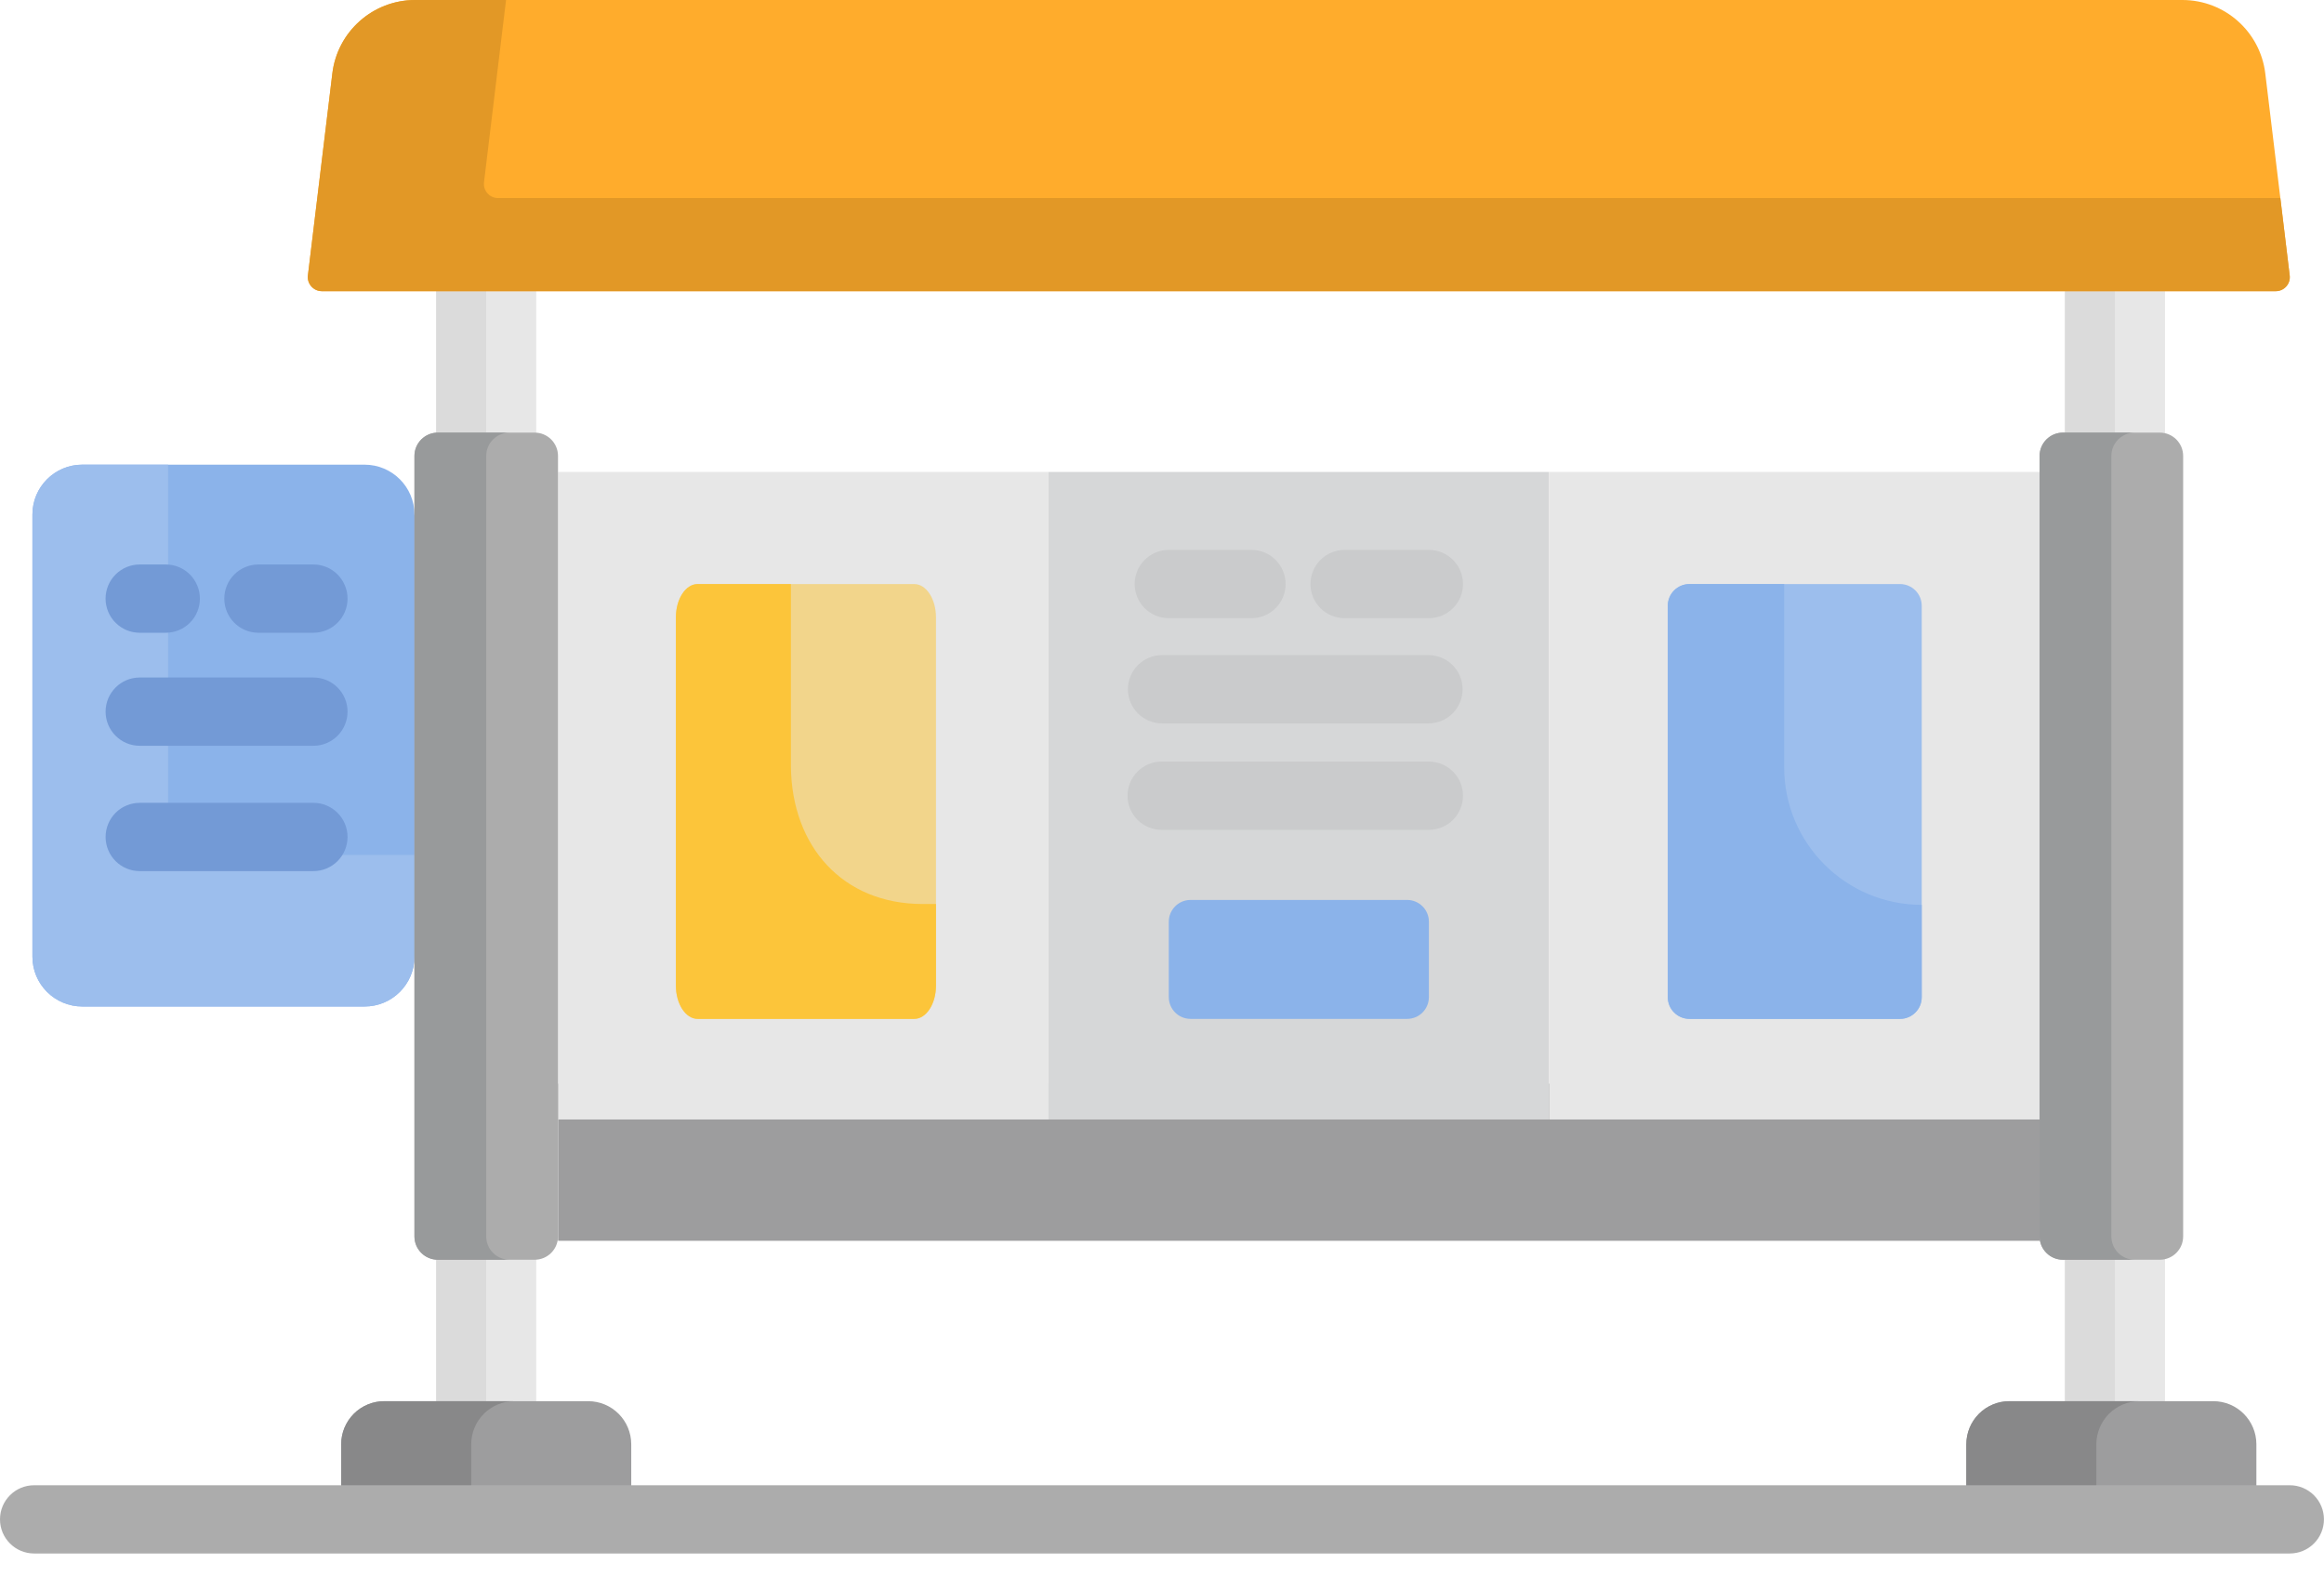 <?xml version="1.0" encoding="UTF-8"?> <svg xmlns="http://www.w3.org/2000/svg" width="84" height="57" viewBox="0 0 84 57" fill="none"> <path d="M15.766 7.339H19.382V53.077H15.766V7.339Z" fill="#E7E7E7"></path> <path d="M15.766 7.339H17.574V53.077H15.766V7.339Z" fill="#DBDBDB"></path> <path d="M74.637 7.339H78.253V53.077H74.637L74.637 7.339Z" fill="#E7E7E7"></path> <path d="M74.637 7.339H76.445V53.077H74.637L74.637 7.339Z" fill="#DBDBDB"></path> <path d="M20.172 39.159H73.738V44.837H20.172V39.159Z" fill="#9D9D9E"></path> <path d="M82.76 9.952C82.769 10.023 82.762 10.096 82.741 10.165C82.72 10.234 82.684 10.297 82.636 10.351C82.588 10.405 82.53 10.448 82.464 10.478C82.398 10.508 82.327 10.523 82.255 10.523H11.636C11.563 10.523 11.492 10.507 11.426 10.478C11.361 10.448 11.302 10.405 11.254 10.351C11.206 10.297 11.17 10.234 11.148 10.165C11.127 10.096 11.12 10.023 11.129 9.952L12.012 2.656C12.194 1.14 13.48 0 15.007 0H78.883C80.409 0 81.695 1.14 81.878 2.656L82.76 9.952Z" fill="#FFAC2C"></path> <path d="M82.422 7.157H18.001C17.929 7.157 17.858 7.142 17.792 7.112C17.726 7.083 17.668 7.04 17.62 6.986C17.572 6.932 17.536 6.868 17.514 6.8C17.492 6.731 17.486 6.658 17.494 6.587L18.291 0H15.007C13.48 0 12.194 1.14 12.012 2.656L11.129 9.952C11.12 10.024 11.127 10.096 11.148 10.165C11.17 10.234 11.206 10.297 11.254 10.351C11.302 10.405 11.361 10.448 11.426 10.478C11.492 10.508 11.563 10.523 11.636 10.523H82.255C82.327 10.523 82.398 10.508 82.464 10.478C82.53 10.448 82.588 10.405 82.636 10.351C82.684 10.297 82.72 10.234 82.741 10.165C82.762 10.096 82.769 10.024 82.76 9.952L82.422 7.157Z" fill="#E29826"></path> <path d="M14.981 18.593L15.967 26.949L14.981 34.568C14.981 35.565 14.173 36.37 13.178 36.37H2.975C1.978 36.37 1.172 35.565 1.172 34.568V18.593C1.172 17.598 1.978 16.791 2.975 16.791H13.178C14.173 16.791 14.981 17.598 14.981 18.593Z" fill="#8BB3EA"></path> <path d="M7.876 30.895C7.64 30.895 7.405 30.848 7.186 30.758C6.967 30.667 6.769 30.534 6.601 30.367C6.434 30.2 6.301 30.001 6.21 29.782C6.12 29.563 6.073 29.328 6.074 29.092V16.791H2.975C1.978 16.791 1.172 17.598 1.172 18.593V34.568C1.172 35.565 1.978 36.37 2.975 36.37H13.178C14.173 36.37 14.981 35.565 14.981 34.568V30.895H7.876Z" fill="#9CBEED"></path> <path d="M81.556 52.191V54.903H71.072V52.191C71.072 51.986 71.112 51.783 71.19 51.594C71.269 51.405 71.383 51.233 71.528 51.088C71.673 50.943 71.845 50.828 72.034 50.75C72.224 50.672 72.426 50.632 72.631 50.632H79.998C80.859 50.632 81.556 51.329 81.556 52.191ZM22.816 52.191V54.903H12.332V52.191C12.332 51.986 12.372 51.783 12.45 51.594C12.529 51.405 12.644 51.233 12.788 51.088C12.933 50.943 13.105 50.828 13.294 50.75C13.484 50.672 13.686 50.632 13.891 50.632H21.258C22.119 50.632 22.816 51.329 22.816 52.191Z" fill="#9D9D9E"></path> <path d="M77.331 50.632H72.631C72.426 50.632 72.224 50.672 72.034 50.75C71.845 50.828 71.673 50.943 71.528 51.088C71.383 51.233 71.269 51.405 71.19 51.594C71.112 51.783 71.072 51.986 71.072 52.191V54.903H75.772V52.191C75.772 51.986 75.812 51.783 75.891 51.594C75.969 51.405 76.084 51.233 76.228 51.088C76.373 50.944 76.545 50.829 76.734 50.75C76.924 50.672 77.126 50.632 77.331 50.632ZM18.591 50.632H13.891C13.686 50.632 13.484 50.672 13.294 50.75C13.105 50.828 12.933 50.943 12.788 51.088C12.644 51.233 12.529 51.405 12.45 51.594C12.372 51.783 12.332 51.986 12.332 52.191V54.903H17.032V52.191C17.032 51.986 17.072 51.783 17.151 51.594C17.229 51.405 17.344 51.233 17.488 51.088C17.633 50.944 17.805 50.829 17.994 50.75C18.184 50.672 18.386 50.632 18.591 50.632Z" fill="#888889"></path> <path d="M37.898 17.054H55.993V40.453H37.898V17.054Z" fill="#D6D7D8"></path> <path d="M55.994 17.054H73.723V40.453H55.994V17.054ZM20.172 17.054H37.9V40.453H20.172V17.054Z" fill="#E7E7E7"></path> <path d="M20.169 44.517V44.678C20.169 45.144 19.791 45.521 19.326 45.521H15.824C15.6 45.521 15.386 45.432 15.227 45.274C15.069 45.116 14.98 44.902 14.98 44.678V16.476C14.98 16.01 15.358 15.633 15.824 15.633H19.326C19.791 15.633 20.169 16.01 20.169 16.476V44.517ZM78.909 16.476V44.678C78.909 45.144 78.531 45.521 78.066 45.521H74.563C74.098 45.521 73.72 45.144 73.72 44.678V16.476C73.72 16.01 74.098 15.633 74.563 15.633H78.065C78.531 15.633 78.909 16.01 78.909 16.476Z" fill="#ACACAC"></path> <path d="M17.574 44.678V16.476C17.574 16.01 17.952 15.633 18.418 15.633H15.824C15.6 15.633 15.386 15.722 15.227 15.88C15.069 16.038 14.98 16.252 14.98 16.476V44.678C14.98 45.144 15.358 45.521 15.824 45.521H18.418C18.307 45.521 18.198 45.499 18.095 45.457C17.993 45.415 17.9 45.353 17.822 45.274C17.743 45.196 17.681 45.103 17.639 45.001C17.596 44.898 17.574 44.789 17.574 44.678ZM76.314 44.678V16.476C76.314 16.01 76.692 15.633 77.158 15.633H74.564C74.34 15.633 74.125 15.722 73.967 15.88C73.809 16.038 73.72 16.252 73.72 16.476V44.678C73.72 45.144 74.098 45.521 74.564 45.521H77.158C77.047 45.521 76.937 45.499 76.835 45.457C76.733 45.415 76.64 45.353 76.561 45.274C76.483 45.196 76.421 45.103 76.379 45.001C76.336 44.898 76.314 44.789 76.314 44.678Z" fill="#989A9B"></path> <path d="M69.46 21.889V36.033C69.46 36.241 69.377 36.441 69.23 36.587C69.083 36.735 68.884 36.817 68.676 36.818H61.066C60.858 36.817 60.658 36.735 60.511 36.587C60.364 36.441 60.282 36.241 60.281 36.033V21.889C60.282 21.681 60.364 21.482 60.511 21.334C60.658 21.188 60.858 21.105 61.065 21.105H68.676C68.884 21.105 69.083 21.188 69.23 21.334C69.377 21.482 69.46 21.681 69.46 21.889Z" fill="#9CBEED"></path> <path d="M69.46 32.697C66.714 32.697 64.488 30.471 64.488 27.724V21.105H61.065C60.858 21.105 60.658 21.187 60.511 21.334C60.364 21.481 60.281 21.681 60.281 21.889V36.034C60.281 36.467 60.632 36.818 61.065 36.818H68.676C69.109 36.818 69.46 36.467 69.46 36.034L69.46 32.697Z" fill="#8BB3EA"></path> <path d="M51.647 33.306V36.033C51.646 36.241 51.563 36.441 51.416 36.588C51.269 36.735 51.069 36.818 50.861 36.818H43.031C42.823 36.817 42.623 36.735 42.476 36.588C42.329 36.441 42.246 36.241 42.246 36.033V33.306C42.246 32.872 42.598 32.52 43.031 32.52H50.861C51.069 32.52 51.269 32.603 51.417 32.751C51.564 32.898 51.647 33.098 51.647 33.306H51.647Z" fill="#8BB3EA"></path> <path d="M33.046 21.105C33.479 21.105 33.831 21.645 33.831 22.309V35.614C33.831 36.277 33.479 36.818 33.046 36.818H25.216C24.782 36.818 24.43 36.277 24.43 35.614V22.309C24.43 21.645 24.782 21.105 25.216 21.105H33.046Z" fill="#F2D58B"></path> <path d="M33.352 32.667C30.448 32.667 28.625 30.577 28.588 27.721V21.105H25.216C24.782 21.105 24.43 21.645 24.43 22.309V35.614C24.43 36.278 24.782 36.818 25.216 36.818H33.046C33.479 36.818 33.831 36.278 33.831 35.614V32.667L33.352 32.667Z" fill="#FCC53A"></path> <path d="M45.234 22.338H42.245C41.918 22.338 41.605 22.208 41.373 21.977C41.142 21.745 41.012 21.431 41.012 21.104C41.012 20.777 41.142 20.464 41.373 20.232C41.605 20.001 41.918 19.871 42.245 19.871H45.234C45.916 19.871 46.468 20.424 46.468 21.105C46.468 21.786 45.916 22.338 45.234 22.338ZM51.646 22.338H48.599C48.272 22.338 47.959 22.208 47.727 21.977C47.496 21.745 47.366 21.431 47.366 21.104C47.366 20.777 47.496 20.464 47.727 20.232C47.959 20.001 48.272 19.871 48.599 19.871H51.646C52.327 19.871 52.88 20.424 52.88 21.105C52.88 21.786 52.327 22.338 51.646 22.338ZM51.646 26.14H41.987C41.663 26.136 41.352 26.005 41.124 25.774C40.896 25.543 40.768 25.231 40.768 24.906C40.768 24.582 40.896 24.27 41.124 24.039C41.352 23.808 41.663 23.676 41.987 23.673H51.646C51.971 23.676 52.281 23.808 52.509 24.039C52.737 24.27 52.865 24.582 52.865 24.906C52.865 25.231 52.737 25.543 52.509 25.774C52.281 26.005 51.971 26.136 51.646 26.14ZM51.646 29.987H41.987C41.66 29.987 41.346 29.857 41.115 29.626C40.884 29.394 40.754 29.081 40.754 28.754C40.754 28.427 40.884 28.113 41.115 27.881C41.346 27.65 41.66 27.52 41.987 27.52H51.646C51.973 27.52 52.287 27.65 52.518 27.881C52.749 28.113 52.879 28.427 52.879 28.754C52.879 29.081 52.749 29.394 52.518 29.626C52.287 29.857 51.973 29.987 51.646 29.987Z" fill="#CACBCC"></path> <path d="M5.992 22.865H5.05C4.723 22.865 4.409 22.735 4.178 22.504C3.946 22.273 3.816 21.959 3.816 21.632C3.816 21.305 3.946 20.991 4.178 20.759C4.409 20.528 4.723 20.398 5.05 20.398H5.992C6.154 20.398 6.315 20.43 6.464 20.492C6.614 20.554 6.75 20.645 6.864 20.759C6.979 20.874 7.07 21.01 7.131 21.16C7.193 21.309 7.225 21.47 7.225 21.632C7.225 21.794 7.193 21.954 7.131 22.104C7.07 22.253 6.979 22.389 6.864 22.504C6.75 22.619 6.614 22.709 6.464 22.771C6.315 22.833 6.154 22.865 5.992 22.865ZM11.328 22.865H9.341C9.014 22.865 8.7 22.735 8.468 22.504C8.237 22.273 8.107 21.959 8.107 21.632C8.107 21.305 8.237 20.991 8.468 20.759C8.7 20.528 9.014 20.398 9.341 20.398H11.328C11.655 20.398 11.969 20.528 12.2 20.759C12.432 20.991 12.562 21.305 12.562 21.632C12.562 21.959 12.432 22.273 12.2 22.504C11.969 22.735 11.655 22.865 11.328 22.865ZM11.328 26.949H5.05C4.369 26.949 3.817 26.396 3.817 25.715C3.817 25.034 4.369 24.482 5.05 24.482H11.328C11.655 24.482 11.969 24.611 12.2 24.843C12.432 25.074 12.562 25.388 12.562 25.715C12.562 26.042 12.432 26.356 12.2 26.588C11.969 26.819 11.655 26.949 11.328 26.949ZM11.328 31.478H5.05C4.888 31.478 4.728 31.446 4.578 31.384C4.428 31.322 4.292 31.231 4.178 31.116C4.063 31.002 3.973 30.866 3.911 30.716C3.849 30.566 3.817 30.406 3.817 30.244C3.817 30.082 3.849 29.922 3.911 29.772C3.973 29.622 4.064 29.486 4.178 29.372C4.293 29.257 4.428 29.166 4.578 29.105C4.728 29.043 4.888 29.011 5.05 29.011H11.328C11.655 29.011 11.969 29.14 12.2 29.372C12.432 29.603 12.562 29.917 12.562 30.244C12.562 30.571 12.432 30.885 12.2 31.117C11.969 31.348 11.655 31.478 11.328 31.478L11.328 31.478Z" fill="#739AD6"></path> <path d="M82.764 56.136H1.234C0.552 56.136 0 55.584 0 54.903C0 54.221 0.552 53.67 1.234 53.67H82.764C83.091 53.67 83.405 53.8 83.636 54.031C83.868 54.262 83.998 54.576 83.998 54.903C83.998 55.23 83.868 55.544 83.636 55.775C83.405 56.007 83.091 56.136 82.764 56.136Z" fill="#ACACAC"></path> </svg> 